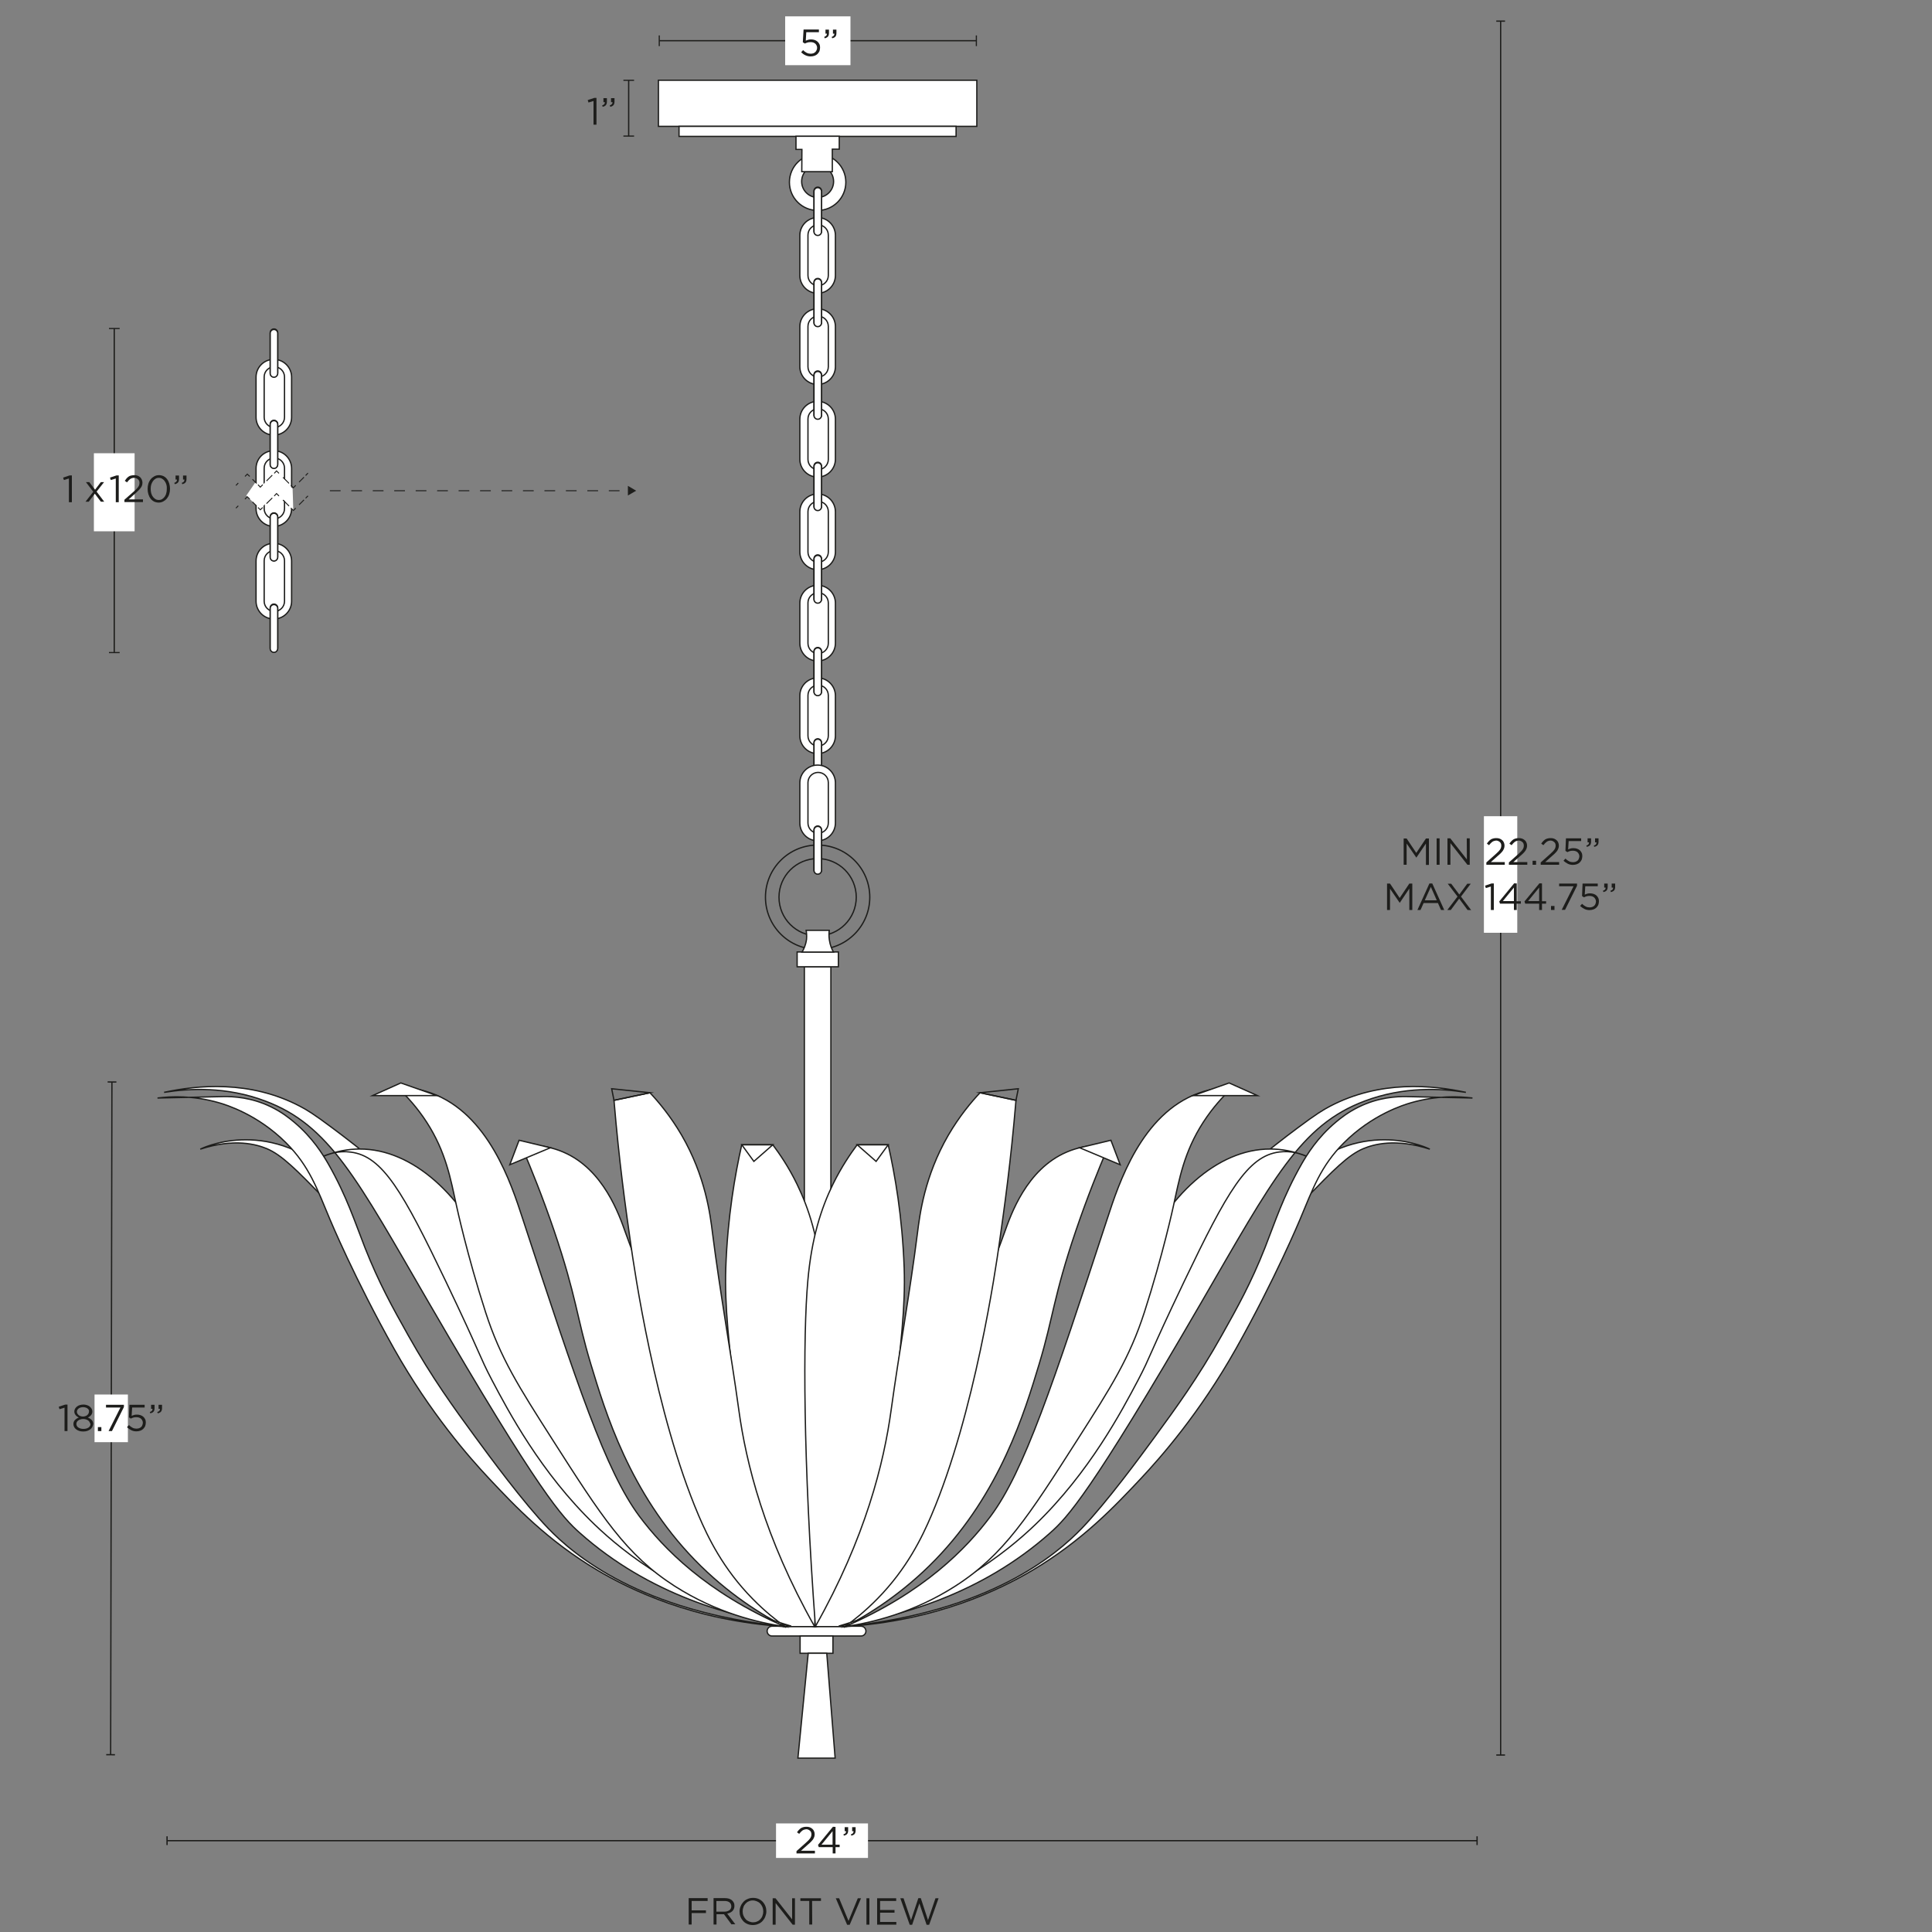 <svg xml:space="preserve" style="enable-background:new 0 0 1500 1500;" viewBox="0 0 1500 1500" height="1500px" width="1500px" y="0px" x="0px" xmlns:xlink="http://www.w3.org/1999/xlink" xmlns="http://www.w3.org/2000/svg" id="Capa_1" version="1.1">
<rect x="0" y="0" width="1500" height="1500" fill="#808080" stroke="none"/>
<style type="text/css">
	.st0{fill:#FFFFFF;stroke:#1D1D1B;stroke-miterlimit:10;}
	.st1{fill:none;stroke:#1D1D1B;stroke-miterlimit:10;}
	.st2{fill:none;stroke:#1E1E1C;stroke-miterlimit:10;}
	.st3{fill:#1E1E1C;}
	.st4{fill:#FFFFFF;}
	.st5{fill:none;stroke:#1E1E1C;stroke-width:0.75;stroke-miterlimit:10;stroke-dasharray:8.33,8.33;}
	.st6{fill:none;stroke:#1E1E1C;stroke-width:0.75;stroke-miterlimit:10;}
	.st7{fill:none;stroke:#1E1E1C;stroke-width:0.75;stroke-miterlimit:10;stroke-dasharray:7,7;}
	.st8{fill:none;stroke:#1E1E1C;stroke-width:0.75;stroke-miterlimit:10;stroke-dasharray:9.66,9.66;}
	.st9{fill:none;stroke:#1E1E1C;stroke-width:0.75;stroke-miterlimit:10;stroke-dasharray:10.19,10.19;}
	.st10{fill:#1D1D1B;}
	.st11{fill:none;}
</style>
<path d="M212.6,279L212.6,279c7.6,0,13.8,6.2,13.8,13.8V324c0,7.6-6.2,13.8-13.8,13.8h0c-7.6,0-13.8-6.2-13.8-13.8
	v-31.2C198.8,285.2,204.9,279,212.6,279z" class="st0"></path>
<path d="M213,284.8L213,284.8c4.4,0,7.9,3.5,7.9,7.9V324c0,4.3-3.5,7.9-7.9,7.9h0c-4.3,0-7.9-3.5-7.9-7.9v-31.4
	C205.1,288.3,208.6,284.8,213,284.8z" class="st0"></path>
<path d="M212.7,292.5L212.7,292.5c-1.6,0-2.9-1.3-2.9-2.9v-31.3c0-1.6,1.3-2.9,2.9-2.9l0,0c1.6,0,2.9,1.3,2.9,2.9v31.3
	C215.5,291.2,214.3,292.5,212.7,292.5z" class="st0"></path>
<path d="M212.6,349.9L212.6,349.9c7.6,0,13.8,6.2,13.8,13.8v31.2c0,7.6-6.2,13.8-13.8,13.8h0c-7.6,0-13.8-6.2-13.8-13.8
	v-31.2C198.8,356,204.9,349.9,212.6,349.9z" class="st0"></path>
<path d="M213,355.6L213,355.6c4.4,0,7.9,3.5,7.9,7.9v31.4c0,4.3-3.5,7.9-7.9,7.9h0c-4.3,0-7.9-3.5-7.9-7.9v-31.4
	C205.1,359.1,208.6,355.6,213,355.6z" class="st0"></path>
<path d="M212.7,363.4L212.7,363.4c-1.6,0-2.9-1.3-2.9-2.9v-31.3c0-1.6,1.3-2.9,2.9-2.9l0,0c1.6,0,2.9,1.3,2.9,2.9v31.3
	C215.5,362.1,214.3,363.4,212.7,363.4z" class="st0"></path>
<path d="M212.7,363.7L212.7,363.7c-1.6,0-2.9-1.3-2.9-2.9v-31.3c0-1.6,1.3-2.9,2.9-2.9l0,0c1.6,0,2.9,1.3,2.9,2.9v31.3
	C215.5,362.4,214.3,363.7,212.7,363.7L212.7,363.7z" class="st0"></path>
<path d="M212.6,421.8L212.6,421.8c7.6,0,13.8,6.2,13.8,13.8v31.2c0,7.6-6.2,13.8-13.8,13.8h0c-7.6,0-13.8-6.2-13.8-13.8
	v-31.2C198.8,427.9,204.9,421.8,212.6,421.8z" class="st0"></path>
<path d="M213,427.5L213,427.5c4.4,0,7.9,3.5,7.9,7.9v31.4c0,4.3-3.5,7.9-7.9,7.9h0c-4.3,0-7.9-3.5-7.9-7.9v-31.4
	C205.1,431,208.6,427.5,213,427.5z" class="st0"></path>
<path d="M212.7,435.3L212.7,435.3c-1.6,0-2.9-1.3-2.9-2.9v-31.3c0-1.6,1.3-2.9,2.9-2.9l0,0c1.6,0,2.9,1.3,2.9,2.9v31.3
	C215.5,434,214.3,435.3,212.7,435.3L212.7,435.3z" class="st0"></path>
<path d="M212.7,435.6L212.7,435.6c-1.6,0-2.9-1.3-2.9-2.9v-31.3c0-1.6,1.3-2.9,2.9-2.9l0,0c1.6,0,2.9,1.3,2.9,2.9v31.3
	C215.5,434.3,214.3,435.6,212.7,435.6z" class="st0"></path>
<path d="M212.7,506.1L212.7,506.1c-1.6,0-2.9-1.3-2.9-2.9v-31.3c0-1.6,1.3-2.9,2.9-2.9l0,0c1.6,0,2.9,1.3,2.9,2.9v31.3
	C215.5,504.8,214.3,506.1,212.7,506.1z" class="st0"></path>
<path d="M212.7,506.5L212.7,506.5c-1.6,0-2.9-1.3-2.9-2.9v-31.3c0-1.6,1.3-2.9,2.9-2.9l0,0c1.6,0,2.9,1.3,2.9,2.9v31.3
	C215.5,505.2,214.3,506.5,212.7,506.5L212.7,506.5z" class="st0"></path>
<path d="M212.7,292.9L212.7,292.9c-1.6,0-2.9-1.3-2.9-2.9v-31.3c0-1.6,1.3-2.9,2.9-2.9l0,0c1.6,0,2.9,1.3,2.9,2.9V290
	C215.5,291.6,214.3,292.9,212.7,292.9z" class="st0"></path>
<g>
	<g>
		<path d="M634.8,383.5L634.8,383.5c7.6,0,13.8,6.2,13.8,13.8v31.2c0,7.6-6.2,13.8-13.8,13.8h0
			c-7.6,0-13.8-6.2-13.8-13.8v-31.2C621,389.7,627.2,383.5,634.8,383.5z" class="st0"></path>
		<path d="M635.2,389.3L635.2,389.3c4.4,0,7.9,3.5,7.9,7.9v31.4c0,4.3-3.5,7.9-7.9,7.9h0c-4.3,0-7.9-3.5-7.9-7.9v-31.4
			C627.3,392.8,630.8,389.3,635.2,389.3z" class="st0"></path>
		<path d="M634.8,454.4L634.8,454.4c7.6,0,13.8,6.2,13.8,13.8v31.2c0,7.6-6.2,13.8-13.8,13.8h0
			c-7.6,0-13.8-6.2-13.8-13.8v-31.2C621,460.6,627.2,454.4,634.8,454.4z" class="st0"></path>
		<path d="M635.2,460.2L635.2,460.2c4.4,0,7.9,3.5,7.9,7.9v31.4c0,4.3-3.5,7.9-7.9,7.9h0c-4.3,0-7.9-3.5-7.9-7.9V468
			C627.3,463.7,630.8,460.2,635.2,460.2z" class="st0"></path>
		<path d="M634.9,467.9L634.9,467.9c-1.6,0-2.9-1.3-2.9-2.9v-31.3c0-1.6,1.3-2.9,2.9-2.9l0,0c1.6,0,2.9,1.3,2.9,2.9
			v31.3C637.8,466.6,636.5,467.9,634.9,467.9L634.9,467.9z" class="st0"></path>
		<path d="M634.9,468.3L634.9,468.3c-1.6,0-2.9-1.3-2.9-2.9v-31.3c0-1.6,1.3-2.9,2.9-2.9l0,0c1.6,0,2.9,1.3,2.9,2.9
			v31.3C637.8,467,636.5,468.3,634.9,468.3z" class="st0"></path>
		<path d="M634.8,526.3L634.8,526.3c7.6,0,13.8,6.2,13.8,13.8v31.2c0,7.6-6.2,13.8-13.8,13.8h0
			c-7.6,0-13.8-6.2-13.8-13.8v-31.2C621,532.5,627.2,526.3,634.8,526.3z" class="st0"></path>
		<path d="M635.2,532L635.2,532c4.4,0,7.9,3.5,7.9,7.9v31.4c0,4.3-3.5,7.9-7.9,7.9h0c-4.3,0-7.9-3.5-7.9-7.9v-31.4
			C627.3,535.5,630.8,532,635.2,532z" class="st0"></path>
		<path d="M634.9,539.8L634.9,539.8c-1.6,0-2.9-1.3-2.9-2.9v-31.3c0-1.6,1.3-2.9,2.9-2.9l0,0c1.6,0,2.9,1.3,2.9,2.9
			v31.3C637.8,538.5,636.5,539.8,634.9,539.8z" class="st0"></path>
		<path d="M634.9,540.1L634.9,540.1c-1.6,0-2.9-1.3-2.9-2.9v-31.3c0-1.6,1.3-2.9,2.9-2.9l0,0c1.6,0,2.9,1.3,2.9,2.9
			v31.3C637.8,538.8,636.5,540.1,634.9,540.1L634.9,540.1z" class="st0"></path>
		<path d="M634.9,610.7L634.9,610.7c-1.6,0-2.9-1.3-2.9-2.9v-31.3c0-1.6,1.3-2.9,2.9-2.9l0,0c1.6,0,2.9,1.3,2.9,2.9
			v31.3C637.8,609.4,636.5,610.7,634.9,610.7z" class="st0"></path>
		<path d="M634.9,611L634.9,611c-1.6,0-2.9-1.3-2.9-2.9v-31.3c0-1.6,1.3-2.9,2.9-2.9l0,0c1.6,0,2.9,1.3,2.9,2.9v31.3
			C637.8,609.7,636.5,611,634.9,611L634.9,611z" class="st0"></path>
	</g>
	<rect height="427.8" width="20.6" class="st0" y="750.6" x="624.5"></rect>
	<g>
		<circle r="30" cy="696.6" cx="634.8" class="st1"></circle>
		<circle r="40.5" cy="696.6" cx="634.8" class="st1"></circle>
		<rect height="11.5" width="32" class="st0" y="739.1" x="618.9"></rect>
		<path d="M625.9,722.3h17.9c-0.2,1.9-0.3,4.5,0.1,7.4c0.6,4.2,2,7.4,3.2,9.5h-24.4c1.2-1.9,2.9-5.4,3.5-10
			C626.4,726.4,626.2,724,625.9,722.3L625.9,722.3z" class="st0"></path>
	</g>
	<rect height="35.8" width="247.2" class="st0" y="62.3" x="511.2"></rect>
	<rect height="7.8" width="215.1" class="st0" y="98.1" x="527.2"></rect>
	<path d="M634.8,119.6c-12.1,0-21.9,9.8-21.9,21.9s9.8,21.9,21.9,21.9c12.1,0,21.9-9.8,21.9-21.9
		S646.9,119.6,634.8,119.6z M634.8,153.3c-6.8,0-12.4-5.5-12.4-12.4c0-6.8,5.5-12.4,12.4-12.4c6.8,0,12.4,5.5,12.4,12.4
		C647.2,147.7,641.7,153.3,634.8,153.3z" class="st0"></path>
	<g>
		<path d="M634.8,168.9L634.8,168.9c7.6,0,13.8,6.2,13.8,13.8v31.2c0,7.6-6.2,13.8-13.8,13.8h0
			c-7.6,0-13.8-6.2-13.8-13.8v-31.2C621,175.1,627.2,168.9,634.8,168.9z" class="st0"></path>
		<path d="M635.2,174.6L635.2,174.6c4.4,0,7.9,3.5,7.9,7.9v31.4c0,4.3-3.5,7.9-7.9,7.9h0c-4.3,0-7.9-3.5-7.9-7.9v-31.4
			C627.3,178.1,630.8,174.6,635.2,174.6z" class="st0"></path>
		<path d="M634.9,182.4L634.9,182.4c-1.6,0-2.9-1.3-2.9-2.9v-31.3c0-1.6,1.3-2.9,2.9-2.9l0,0c1.6,0,2.9,1.3,2.9,2.9
			v31.3C637.8,181.1,636.5,182.4,634.9,182.4z" class="st0"></path>
		<path d="M634.8,239.7L634.8,239.7c7.6,0,13.8,6.2,13.8,13.8v31.2c0,7.6-6.2,13.8-13.8,13.8h0
			c-7.6,0-13.8-6.2-13.8-13.8v-31.2C621,245.9,627.2,239.7,634.8,239.7z" class="st0"></path>
		<path d="M635.2,245.5L635.2,245.5c4.4,0,7.9,3.5,7.9,7.9v31.4c0,4.3-3.5,7.9-7.9,7.9h0c-4.3,0-7.9-3.5-7.9-7.9v-31.4
			C627.3,249,630.8,245.5,635.2,245.5z" class="st0"></path>
		<path d="M634.9,253.3L634.9,253.3c-1.6,0-2.9-1.3-2.9-2.9v-31.3c0-1.6,1.3-2.9,2.9-2.9l0,0c1.6,0,2.9,1.3,2.9,2.9
			v31.3C637.8,252,636.5,253.3,634.9,253.3z" class="st0"></path>
		<path d="M634.9,253.6L634.9,253.6c-1.6,0-2.9-1.3-2.9-2.9v-31.3c0-1.6,1.3-2.9,2.9-2.9l0,0c1.6,0,2.9,1.3,2.9,2.9
			v31.3C637.8,252.3,636.5,253.6,634.9,253.6z" class="st0"></path>
		<path d="M634.8,311.6L634.8,311.6c7.6,0,13.8,6.2,13.8,13.8v31.2c0,7.6-6.2,13.8-13.8,13.8h0
			c-7.6,0-13.8-6.2-13.8-13.8v-31.2C621,317.8,627.2,311.6,634.8,311.6z" class="st0"></path>
		<path d="M635.2,317.4L635.2,317.4c4.4,0,7.9,3.5,7.9,7.9v31.4c0,4.3-3.5,7.9-7.9,7.9h0c-4.3,0-7.9-3.5-7.9-7.9v-31.4
			C627.3,320.9,630.8,317.4,635.2,317.4z" class="st0"></path>
		<path d="M634.9,325.1L634.9,325.1c-1.6,0-2.9-1.3-2.9-2.9v-31.3c0-1.6,1.3-2.9,2.9-2.9l0,0c1.6,0,2.9,1.3,2.9,2.9
			v31.3C637.8,323.8,636.5,325.1,634.9,325.1z" class="st0"></path>
		<path d="M634.9,325.5L634.9,325.5c-1.6,0-2.9-1.3-2.9-2.9v-31.3c0-1.6,1.3-2.9,2.9-2.9l0,0c1.6,0,2.9,1.3,2.9,2.9
			v31.3C637.8,324.2,636.5,325.5,634.9,325.5L634.9,325.5z" class="st0"></path>
		<path d="M634.9,396L634.9,396c-1.6,0-2.9-1.3-2.9-2.9v-31.3c0-1.6,1.3-2.9,2.9-2.9l0,0c1.6,0,2.9,1.3,2.9,2.9v31.3
			C637.8,394.7,636.5,396,634.9,396L634.9,396z" class="st0"></path>
		<path d="M634.9,396.4L634.9,396.4c-1.6,0-2.9-1.3-2.9-2.9v-31.3c0-1.6,1.3-2.9,2.9-2.9l0,0c1.6,0,2.9,1.3,2.9,2.9
			v31.3C637.8,395.1,636.5,396.4,634.9,396.4L634.9,396.4z" class="st0"></path>
		<path d="M634.9,182.8L634.9,182.8c-1.6,0-2.9-1.3-2.9-2.9v-31.3c0-1.6,1.3-2.9,2.9-2.9l0,0c1.6,0,2.9,1.3,2.9,2.9
			v31.3C637.8,181.5,636.5,182.8,634.9,182.8z" class="st0"></path>
	</g>
	<polygon points="618,105.8 651.6,105.8 651.6,115.8 646.2,115.8 646.2,133.3 622.5,133.3 622.6,116 618,116" class="st0"></polygon>
	<g>
		<path d="M634.8,594L634.8,594c7.6,0,13.8,6.2,13.8,13.8V639c0,7.6-6.2,13.8-13.8,13.8h0c-7.6,0-13.8-6.2-13.8-13.8
			v-31.2C621,600.2,627.2,594,634.8,594z" class="st0"></path>
		<path d="M635.2,599.7L635.2,599.7c4.4,0,7.9,3.5,7.9,7.9V639c0,4.3-3.5,7.9-7.9,7.9h0c-4.3,0-7.9-3.5-7.9-7.9v-31.4
			C627.3,603.3,630.8,599.7,635.2,599.7z" class="st0"></path>
		<path d="M634.9,678.4L634.9,678.4c-1.6,0-2.9-1.3-2.9-2.9v-31.3c0-1.6,1.3-2.9,2.9-2.9l0,0c1.6,0,2.9,1.3,2.9,2.9
			v31.3C637.8,677.1,636.5,678.4,634.9,678.4z" class="st0"></path>
		<path d="M634.9,678.7L634.9,678.7c-1.6,0-2.9-1.3-2.9-2.9v-31.3c0-1.6,1.3-2.9,2.9-2.9l0,0c1.6,0,2.9,1.3,2.9,2.9
			v31.3C637.8,677.4,636.5,678.7,634.9,678.7z" class="st0"></path>
	</g>
</g>
<line y2="506.7" x2="88.7" y1="255" x1="88.7" class="st2"></line>
<rect height="0.9" width="8.3" class="st3" y="254.6" x="84.6"></rect>
<rect height="0.9" width="8.3" class="st3" y="506.2" x="84.6"></rect>
<rect height="60.6" width="31.6" class="st4" y="351.9" x="72.9"></rect>
<g>
	<g>
		<line y2="381" x2="488.6" y1="381" x1="256.1" class="st5"></line>
		<g>
			<polygon points="487.5,384.7 493.9,381 487.5,377.2" class="st3"></polygon>
		</g>
	</g>
</g>
<path d="M227.2,379.4l0.5,16.9l-12.7-14l-13,12.9l-10.8-10.4l7.1-10.3c0,0,4.3,3.5,4.1,3.5s12.2-11.9,12.2-11.9l5.7,5.1
	l0,0L227.2,379.4z" class="st4"></path>
<g>
	<line y2="392.7" x2="185" y1="394.5" x1="183.2" class="st6"></line>
	<polyline points="190.2,387.5 192,385.7 193.9,387.5" class="st6"></polyline>
	<line y2="392.9" x2="199.2" y1="389.7" x1="196" class="st7"></line>
	<polyline points="200.3,394 202.1,395.8 204,394" class="st6"></polyline>
	<line y2="386.6" x2="211.4" y1="391" x1="206.9" class="st8"></line>
	<polyline points="212.9,385.1 214.7,383.2 216.6,385.1" class="st6"></polyline>
	<line y2="392.9" x2="224.4" y1="388.2" x1="219.7" class="st9"></line>
	<polyline points="225.9,394.5 227.8,396.3 229.6,394.5" class="st6"></polyline>
	<line y2="388.1" x2="236" y1="391.9" x1="232.2" class="st5"></line>
	<line y2="385" x2="239.1" y1="386.8" x1="237.3" class="st6"></line>
</g>
<g>
	<line y2="375" x2="185" y1="376.9" x1="183.2" class="st6"></line>
	<polyline points="190.2,369.9 192,368.1 193.9,369.9" class="st6"></polyline>
	<line y2="375.3" x2="199.2" y1="372.1" x1="196" class="st7"></line>
	<polyline points="200.3,376.3 202.1,378.2 204,376.3" class="st6"></polyline>
	<line y2="368.9" x2="211.4" y1="373.4" x1="206.9" class="st8"></line>
	<polyline points="212.9,367.5 214.7,365.6 216.6,367.5" class="st6"></polyline>
	<line y2="375.3" x2="224.4" y1="370.6" x1="219.7" class="st9"></line>
	<polyline points="225.9,376.8 227.8,378.7 229.6,376.8" class="st6"></polyline>
	<line y2="370.5" x2="236" y1="374.3" x1="232.2" class="st5"></line>
	<line y2="367.3" x2="239.1" y1="369.2" x1="237.3" class="st6"></line>
</g>
<g>
	<path d="M54.1,369.1h1.7v20.8h-2.3v-18.4l-3.9,1.2l-0.6-1.9L54.1,369.1L54.1,369.1z" class="st10"></path>
	<path d="M80.9,389.5h-2.6l-4.7-6.2l-4.7,6.2h-2.5l6-7.7l-5.7-7.5h2.6l4.5,5.9l4.5-5.9h2.5l-5.8,7.4L80.9,389.5
		L80.9,389.5z" class="st10"></path>
	<path d="M90.5,369.1h1.7v20.8h-2.3v-18.4l-3.9,1.2l-0.6-1.9L90.5,369.1L90.5,369.1z" class="st10"></path>
	<path d="M101.1,371.9c-0.8,0.6-1.7,1.5-2.5,2.6l-1.7-1.2c0.5-0.7,1-1.3,1.4-1.9c0.5-0.5,1-1,1.6-1.4
		c0.6-0.4,1.2-0.7,1.9-0.8s1.5-0.3,2.4-0.3s1.8,0.1,2.6,0.4c0.8,0.3,1.5,0.7,2,1.2s1,1.1,1.3,1.9c0.3,0.7,0.5,1.5,0.5,2.3
		c0,0.8-0.1,1.5-0.3,2.1c-0.2,0.6-0.5,1.3-1,1.9c-0.4,0.6-1,1.3-1.6,1.9s-1.4,1.4-2.3,2.2l-5.5,4.9H111v2.1H96.6V388l7.5-6.6
		c0.8-0.7,1.5-1.3,2-1.9c0.5-0.6,1-1.1,1.3-1.6c0.3-0.5,0.6-1,0.7-1.5c0.1-0.5,0.2-1,0.2-1.5c0-0.6-0.1-1.2-0.3-1.6
		s-0.5-0.9-0.9-1.2c-0.4-0.3-0.8-0.6-1.3-0.8c-0.5-0.2-1-0.3-1.6-0.3C103,371,102,371.3,101.1,371.9L101.1,371.9z" class="st10"></path>
	<path d="M131.4,383.6c-0.4,1.3-1,2.4-1.8,3.4c-0.8,1-1.7,1.7-2.8,2.3c-1.1,0.6-2.3,0.9-3.6,0.9
		c-1.3,0-2.5-0.3-3.6-0.8c-1.1-0.6-2-1.3-2.7-2.3c-0.8-1-1.3-2.1-1.7-3.4c-0.4-1.3-0.6-2.7-0.6-4.1c0-1.5,0.2-2.8,0.6-4.1
		c0.4-1.3,1-2.4,1.8-3.4c0.8-1,1.7-1.7,2.8-2.3c1.1-0.6,2.3-0.9,3.6-0.9c1.3,0,2.5,0.3,3.6,0.8c1.1,0.6,2,1.3,2.7,2.3
		c0.8,1,1.3,2.1,1.7,3.4c0.4,1.3,0.6,2.7,0.6,4.1C132,381,131.8,382.3,131.4,383.6L131.4,383.6z M129.2,376.3
		c-0.3-1-0.7-1.9-1.3-2.7c-0.5-0.8-1.2-1.4-2-1.9c-0.8-0.5-1.6-0.7-2.6-0.7s-1.8,0.2-2.6,0.7c-0.8,0.5-1.4,1.1-2,1.9
		c-0.5,0.8-1,1.7-1.3,2.7c-0.3,1-0.4,2.1-0.4,3.3c0,1.1,0.1,2.2,0.4,3.3c0.3,1,0.7,2,1.3,2.7c0.5,0.8,1.2,1.4,2,1.9
		c0.8,0.5,1.7,0.7,2.6,0.7s1.8-0.2,2.6-0.7c0.8-0.5,1.4-1.1,2-1.9c0.5-0.8,1-1.7,1.2-2.7c0.3-1,0.4-2.1,0.4-3.3
		C129.6,378.4,129.5,377.3,129.2,376.3L129.2,376.3z" class="st10"></path>
	<path d="M137,373.8c0.3-0.4,0.4-0.9,0.4-1.5h-1.1v-3.1h2.7v2.7c0,1.2-0.3,2.1-0.8,2.7c-0.5,0.6-1.4,1.1-2.5,1.3
		l-0.4-1C136.1,374.6,136.6,374.3,137,373.8L137,373.8z M142.8,373.8c0.3-0.4,0.4-0.9,0.4-1.5h-1.1v-3.1h2.7v2.7
		c0,1.2-0.3,2.1-0.8,2.7c-0.5,0.6-1.4,1.1-2.5,1.3l-0.4-1C142,374.6,142.5,374.3,142.8,373.8L142.8,373.8z" class="st10"></path>
</g>
<line y2="105.7" x2="488.1" y1="62.4" x1="488.1" class="st2"></line>
<rect height="0.9" width="8.3" class="st3" y="61.9" x="484"></rect>
<rect height="0.9" width="8.3" class="st3" y="105.2" x="484"></rect>
<path d="M461.4,76h1.7v20.8h-2.3V78.4l-3.9,1.2l-0.6-1.9L461.4,76L461.4,76z" class="st10"></path>
<path d="M469.2,80.8c0.3-0.4,0.4-0.9,0.4-1.5h-1.1v-3.1h2.7v2.7c0,1.2-0.3,2.1-0.8,2.7c-0.5,0.6-1.4,1.1-2.5,1.3
	l-0.4-1C468.3,81.5,468.9,81.2,469.2,80.8L469.2,80.8z M475.1,80.8c0.3-0.4,0.5-0.9,0.4-1.5h-1.1v-3.1h2.7v2.7
	c0,1.2-0.3,2.1-0.8,2.7s-1.4,1.1-2.5,1.3l-0.4-1C474.2,81.5,474.7,81.2,475.1,80.8L475.1,80.8z" class="st10"></path>
<line y2="31.6" x2="511.9" y1="31.6" x1="758" class="st2"></line>
<rect height="8.3" width="0.9" class="st3" y="27.5" x="757.6"></rect>
<rect height="8.3" width="0.9" class="st3" y="27.5" x="511.4"></rect>
<rect height="37.9" width="50.7" class="st4" y="12.7" x="609.6"></rect>
<path d="M623.9,22.9h11.9v2.1H626l-0.4,6.6c0.6-0.3,1.2-0.5,1.8-0.7c0.6-0.2,1.4-0.3,2.2-0.3c1,0,1.9,0.1,2.8,0.4
	s1.6,0.7,2.3,1.3c0.6,0.5,1.1,1.2,1.5,2c0.4,0.8,0.5,1.7,0.5,2.7c0,1-0.2,1.9-0.5,2.8c-0.4,0.8-0.9,1.5-1.5,2.1s-1.4,1.1-2.3,1.4
	s-1.9,0.5-3,0.5c-1.5,0-2.8-0.3-4.1-0.9c-1.3-0.6-2.3-1.4-3.3-2.3l1.5-1.7c0.9,0.9,1.8,1.6,2.8,2.1c1,0.5,2,0.7,3.1,0.7
	c0.7,0,1.4-0.1,2-0.3c0.6-0.2,1.1-0.5,1.6-1c0.4-0.4,0.8-0.9,1-1.5c0.3-0.6,0.4-1.2,0.4-1.8s-0.1-1.2-0.4-1.8s-0.6-1-1-1.4
	c-0.5-0.4-1-0.7-1.6-0.9c-0.6-0.2-1.3-0.3-2.1-0.3c-0.9,0-1.7,0.1-2.4,0.3c-0.7,0.2-1.3,0.5-2,0.8l-1.6-1L623.9,22.9L623.9,22.9z" class="st10"></path>
<path d="M641.6,27.6c0.3-0.4,0.4-0.9,0.4-1.5h-1.1v-3.1h2.7v2.7c0,1.2-0.3,2.1-0.8,2.7c-0.5,0.6-1.4,1.1-2.5,1.3
	l-0.4-1C640.7,28.3,641.2,28,641.6,27.6L641.6,27.6z M647.4,27.6c0.3-0.4,0.4-0.9,0.4-1.5h-1.1v-3.1h2.7v2.7c0,1.2-0.3,2.1-0.8,2.7
	s-1.4,1.1-2.5,1.3l-0.4-1C646.6,28.3,647.1,28,647.4,27.6z" class="st10"></path>
<path d="M599.4,1262.6h69.1c2.1,0,3.8,1.7,3.8,3.8l0,0c0,2.1-1.7,3.8-3.8,3.8h-69.1c-2.1,0-3.8-1.7-3.8-3.8l0,0
	C595.6,1264.3,597.3,1262.6,599.4,1262.6z" class="st0"></path>
<rect height="13.4" width="25.5" class="st0" y="1270.2" x="621.2"></rect>
<polygon points="627.5,1283.6 641.9,1283.6 648.4,1365 619.5,1365" class="st0"></polygon>
<path d="M600,888.8h-24.1c-5.2,23-11,55.9-12.4,95.7c-1,29.8,2.4,58.7,9.1,116.5c9,77.4,16.3,103,30.6,128.9
	c7.6,13.8,15.4,24.4,20.8,31.3c2.8,0.6,5.6,1.2,8.4,1.8c9.6-128.9,9.7-226.3,5.9-268.7c-2.9-33-10.3-56-19.5-74.9
	C612.2,905.8,605,895.5,600,888.8L600,888.8z" class="st0"></path>
<polygon points="585.3,901.7 600,888.8 575.9,888.8" class="st1"></polygon>
<path d="M406.3,893.1c6,14.2,14.8,35.7,23.9,62.4c17.4,51.2,17.5,67.1,28.4,103.2c11.4,37.7,30.2,100.2,80.7,152.3
	c25.8,26.6,52.4,42.8,70.1,52c-61.4-150.1-107.4-260.1-123.8-306.1c-4.8-13.4-16.9-49-48.2-62.4c-8.5-3.7-16.3-4.7-21.1-5.1
	C413.1,890.6,409.7,891.8,406.3,893.1L406.3,893.1z" class="st0"></path>
<polygon points="395.8,904.3 403,885.3 427.3,891.1" class="st0"></polygon>
<path d="M476.7,854.3l27.9-5.9c6.8,7.2,16,18.2,24.6,32.9c18.6,32.1,22.2,61.8,24,76.1c5.8,45.9,14.1,91.4,20.4,137.2
	c5.6,41,19.8,99,58.9,168.3c-7.7,0-15.3,0-23,0c-6.3-4.5-15.4-11.6-25.2-21.6c-22.9-23.3-34.6-47.6-41.9-64.7
	c-33.8-79.4-50.1-192.4-52.7-210.8C485.6,936.9,480.8,903,476.7,854.3L476.7,854.3z" class="st0"></path>
<path d="M127.4,848.1c25.9-5.6,66.7-9.6,105.5,10.8c5,2.6,10.7,6,25.1,16.8c21.4,15.9,50.9,39.5,84.7,72.3
	c9.5,44.8,45.9,187.3,175.4,270.8c33.5,21.6,66.8,35.1,96.2,43.7c-46.1-7-110.1-24.2-164.3-72.5c-13.2-11.8-30.7-29.7-116.9-178.3
	c-56-96.5-77.2-138.2-127.3-156.9C175.8,843.5,147,845,127.4,848.1L127.4,848.1z" class="st0"></path>
<polygon points="474.9,845.3 504.6,848.4 476.7,854.3" class="st1"></polygon>
<path d="M249.5,898.4c11.5-4.9,21.6-6.3,29.7-6.3c41.1-0.1,80.7,36.1,103.5,89.7c6.8,21.5,13.7,43,20.5,64.5l65.4,116.6
	l52.7,63.9l88.2,36.3c-78.8-19.8-125.7-58.2-147.8-79.4c-41.9-40.3-67.3-88.6-79.6-111.9c-10.4-19.8-7.7-17.8-36-77
	c-33.1-69.1-49-97.3-73.8-100.3C263,893.2,254.9,895.9,249.5,898.4L249.5,898.4z" class="st0"></path>
<path d="M310,845.7c5.8,5.5,13.8,14,21.3,25.6c15,23.2,18.6,44.2,23.2,65.2c0,0,8.2,38.1,22.5,82.3
	c11.5,35.6,25.9,58.1,51.8,98.7c38.2,59.8,57.3,89.8,95.1,114c32.7,20.9,64.9,28.4,85.5,31.4c-61.4-26.7-94.4-60.8-113-85.7
	c-26.1-35.1-48-101.1-90.8-231.6c-8.6-26.3-26.3-80.9-70.7-96.9c-6.1-2.2-11.3-3.2-14.6-3.7C316.9,845.3,313.5,845.5,310,845.7
	L310,845.7z" class="st0"></path>
<polygon points="289.3,850.6 311.2,840.8 339.1,850.6" class="st0"></polygon>
<path d="M155.5,892.2c0,0,50.7-25.8,102.2,19.8c15.5,28.3,12.9,38.6,12.9,38.6c-4.2-4.7-10.6-11.7-18.6-19.9
	c-22-22.6-33.2-34-44.9-38.9C199.3,888.6,182.2,883.5,155.5,892.2L155.5,892.2z" class="st0"></path>
<path d="M122.3,852.5c10.3-1.3,27.4-2.1,47.4,3.6c6,1.7,30.4,9.2,52.4,31.2c18.1,18.1,24.1,35.7,34.1,59.5
	c0,0,19.2,46.1,49.8,100.5c28.1,49.9,58.5,84.4,73.6,100.5c20.3,21.6,45.3,48.2,84.2,71.3c25.3,15,74.4,39.2,145.7,43.8
	c-112.8-11.6-164.3-56-183.8-76.2c-19.2-19.9-45.7-56-56.7-71c-16.4-22.4-33.5-45.8-52.1-79c-12.3-21.9-22.7-40.6-33.5-67.9
	c-7.8-19.8-14.1-39.9-28.6-65.3c-4-6.9-12-20.2-26.6-32.4c-3.6-3-9.3-7.6-17.7-11.7c-15.1-7.4-29.3-8.2-37.5-8
	C156,851.8,139.2,852.1,122.3,852.5L122.3,852.5z" class="st0"></path>
<g>
	<path d="M665.5,888.8h24.1c5.2,23,11,55.9,12.4,95.7c1,29.8-2.4,58.7-9.1,116.5c-9,77.4-16.3,103-30.6,128.9
		c-7.6,13.8-15.4,24.4-20.8,31.3c-2.8,0.6-5.6,1.2-8.4,1.8c-9.6-128.9-9.7-226.3-5.9-268.7c2.9-33,10.3-56,19.5-74.9
		C653.4,905.8,660.5,895.5,665.5,888.8L665.5,888.8z" class="st0"></path>
	<polygon points="680.2,901.7 665.5,888.8 689.6,888.8" class="st1"></polygon>
	<path d="M859.2,893.1c-6,14.2-14.8,35.7-23.9,62.4c-17.4,51.2-17.5,67.1-28.4,103.2c-11.4,37.7-30.2,100.2-80.7,152.3
		c-25.8,26.6-52.4,42.8-70.1,52c61.4-150.1,107.4-260.1,123.8-306.1c4.8-13.4,16.9-49,48.2-62.4c8.5-3.7,16.3-4.7,21.1-5.1
		C852.4,890.6,855.8,891.8,859.2,893.1L859.2,893.1z" class="st0"></path>
	<polygon points="869.7,904.3 862.5,885.3 838.2,891.1" class="st0"></polygon>
	<path d="M788.8,854.3l-27.9-5.9c-6.8,7.2-16,18.2-24.6,32.9c-18.6,32.1-22.2,61.8-24,76.1
		c-5.8,45.9-14.1,91.4-20.4,137.2c-5.6,41-19.8,99-58.9,168.3c7.7,0,15.3,0,23,0c6.3-4.5,15.4-11.6,25.2-21.6
		c22.9-23.3,34.6-47.6,41.9-64.7c33.8-79.4,50.1-192.4,52.7-210.8C779.9,936.9,784.7,903,788.8,854.3L788.8,854.3z" class="st0"></path>
	<path d="M1138.1,848.1c-25.9-5.6-66.7-9.6-105.5,10.8c-5,2.6-10.7,6-25.1,16.8c-21.4,15.9-50.9,39.5-84.7,72.3
		c-9.5,44.8-45.9,187.3-175.4,270.8c-33.5,21.6-66.8,35.1-96.2,43.7c46.1-7,110.1-24.2,164.3-72.5c13.2-11.8,30.7-29.7,116.9-178.3
		c56-96.5,77.2-138.2,127.3-156.9C1089.8,843.5,1118.5,845,1138.1,848.1L1138.1,848.1z" class="st0"></path>
	<polygon points="790.6,845.3 760.9,848.4 788.8,854.3" class="st1"></polygon>
	<path d="M1016,898.4c-11.5-4.9-21.6-6.3-29.7-6.3c-41.1-0.1-80.7,36.1-103.5,89.7c-6.8,21.5-13.7,43-20.5,64.5
		L797,1162.8l-52.7,63.9l-88.2,36.3c78.8-19.8,125.7-58.2,147.8-79.4c41.9-40.3,67.3-88.6,79.6-111.9c10.4-19.8,7.7-17.8,36-77
		c33.1-69.1,49-97.3,73.8-100.3C1002.5,893.2,1010.6,895.9,1016,898.4L1016,898.4z" class="st0"></path>
	<path d="M955.5,845.7c-5.8,5.5-13.8,14-21.3,25.6c-15,23.2-18.6,44.2-23.2,65.2c0,0-8.2,38.1-22.5,82.3
		c-11.5,35.6-25.9,58.1-51.8,98.7c-38.2,59.8-57.3,89.8-95.1,114c-32.7,20.9-64.9,28.4-85.5,31.4c61.4-26.7,94.4-60.8,113-85.7
		c26.1-35.1,48-101.1,90.8-231.6c8.6-26.3,26.3-80.9,70.7-96.9c6.1-2.2,11.3-3.2,14.6-3.7C948.6,845.3,952.1,845.5,955.5,845.7
		L955.5,845.7z" class="st0"></path>
	<polygon points="976.2,850.6 954.3,840.8 926.4,850.6" class="st0"></polygon>
	<path d="M1110.1,892.2c0,0-50.7-25.8-102.2,19.8c-15.5,28.3-12.9,38.6-12.9,38.6c4.2-4.7,10.6-11.7,18.6-19.9
		c22-22.6,33.2-34,44.9-38.9C1066.2,888.6,1083.3,883.5,1110.1,892.2L1110.1,892.2z" class="st0"></path>
	<path d="M1143.2,852.5c-10.3-1.3-27.4-2.1-47.4,3.6c-6,1.7-30.4,9.2-52.4,31.2c-18.1,18.1-24.1,35.7-34.1,59.5
		c0,0-19.2,46.1-49.8,100.5c-28.1,49.9-58.5,84.4-73.6,100.5c-20.3,21.6-45.3,48.2-84.2,71.3c-25.3,15-74.4,39.2-145.7,43.8
		c112.8-11.6,164.3-56,183.8-76.2c19.2-19.9,45.7-56,56.7-71c16.4-22.4,33.5-45.8,52.1-79c12.3-21.9,22.7-40.6,33.5-67.9
		c7.8-19.8,14.1-39.9,28.6-65.3c4-6.9,12-20.2,26.6-32.4c3.6-3,9.3-7.6,17.7-11.7c15.1-7.4,29.3-8.2,37.5-8
		C1109.5,851.8,1126.3,852.1,1143.2,852.5L1143.2,852.5z" class="st0"></path>
</g>
<g>
	<g>
		<line y2="1429.1" x2="1146.8" y1="1429.1" x1="129.7" class="st1"></line>
		<rect height="6.8" width="1" class="st10" y="1425.7" x="129.2"></rect>
		<rect height="6.8" width="1" class="st10" y="1425.7" x="1146.3"></rect>
	</g>
</g>
<rect height="26.8" width="71.4" class="st4" y="1415.7" x="602.5"></rect>
<g>
	<path d="M623,1421.2c-0.8,0.6-1.7,1.5-2.5,2.6l-1.7-1.2c0.5-0.7,0.9-1.3,1.4-1.8c0.5-0.5,1-1,1.6-1.4
		c0.6-0.4,1.2-0.6,1.9-0.8s1.5-0.3,2.4-0.3c0.9,0,1.8,0.1,2.6,0.4c0.8,0.3,1.4,0.7,2,1.2c0.6,0.5,1,1.1,1.3,1.8
		c0.3,0.7,0.5,1.5,0.5,2.3c0,0.8-0.1,1.5-0.3,2.1c-0.2,0.6-0.5,1.2-0.9,1.9c-0.4,0.6-1,1.2-1.6,1.9c-0.6,0.6-1.4,1.4-2.3,2.1
		l-5.5,4.9h10.8v2.1h-14.3v-1.8l7.4-6.6c0.8-0.7,1.4-1.3,2-1.9c0.5-0.6,1-1.1,1.3-1.6c0.3-0.5,0.6-1,0.7-1.5c0.1-0.5,0.2-1,0.2-1.5
		c0-0.6-0.1-1.1-0.3-1.6c-0.2-0.5-0.5-0.9-0.9-1.2c-0.4-0.3-0.8-0.6-1.3-0.8c-0.5-0.2-1-0.3-1.6-0.3
		C624.9,1420.3,623.9,1420.6,623,1421.2L623,1421.2z" class="st10"></path>
	<path d="M648.7,1418.4v13.8h3.2v1.9h-3.2v4.9h-2.2v-4.9h-10.8l-0.6-1.7l11.6-14.1L648.7,1418.4L648.7,1418.4z
		 M646.4,1421.7l-8.6,10.5h8.6V1421.7z" class="st10"></path>
	<path d="M656.5,1423.2c0.3-0.4,0.4-0.9,0.4-1.5h-1.1v-3.1h2.7v2.6c0,1.2-0.3,2.1-0.8,2.7s-1.3,1-2.5,1.3l-0.4-1
		C655.6,1423.9,656.2,1423.6,656.5,1423.2L656.5,1423.2z M662.3,1423.2c0.3-0.4,0.4-0.9,0.4-1.5h-1.1v-3.1h2.7v2.6
		c0,1.2-0.3,2.1-0.8,2.7c-0.5,0.6-1.3,1-2.5,1.3l-0.4-1C661.5,1423.9,662,1423.6,662.3,1423.2L662.3,1423.2z" class="st10"></path>
</g>
<g>
	<path d="M549.4,1475.9H537v7.3h11.1v2.1H537v8.9h-2.3v-20.5h14.7V1475.9L549.4,1475.9z" class="st10"></path>
	<path d="M568,1494.2l-5.9-8h-5.8v8h-2.3v-20.5h8.8c1.1,0,2.1,0.1,3.1,0.4c0.9,0.3,1.7,0.7,2.3,1.2
		c0.6,0.5,1.1,1.2,1.5,1.9c0.4,0.8,0.5,1.6,0.5,2.5c0,0.9-0.1,1.6-0.4,2.3c-0.3,0.7-0.7,1.3-1.2,1.8c-0.5,0.5-1.1,0.9-1.8,1.2
		c-0.7,0.3-1.4,0.6-2.2,0.7l6.3,8.3H568z M566.4,1477c-0.9-0.7-2.2-1.1-3.9-1.1h-6.3v8.3h6.3c0.8,0,1.5-0.1,2.1-0.3s1.2-0.5,1.7-0.8
		s0.8-0.8,1.1-1.3c0.3-0.5,0.4-1.1,0.4-1.8C567.7,1478.7,567.3,1477.7,566.4,1477L566.4,1477z" class="st10"></path>
	<path d="M594.2,1488c-0.5,1.3-1.2,2.4-2.1,3.4c-0.9,1-2,1.8-3.3,2.3c-1.3,0.6-2.7,0.9-4.3,0.9s-3-0.3-4.2-0.8
		c-1.3-0.6-2.4-1.3-3.3-2.3c-0.9-1-1.6-2.1-2.1-3.4c-0.5-1.3-0.7-2.6-0.7-4s0.3-2.8,0.8-4c0.5-1.3,1.2-2.4,2.1-3.4s2-1.8,3.3-2.3
		c1.3-0.6,2.7-0.9,4.3-0.9s3,0.3,4.2,0.8s2.4,1.3,3.3,2.3c0.9,1,1.6,2.1,2.1,3.4c0.5,1.3,0.7,2.6,0.7,4S594.7,1486.7,594.2,1488z
		 M592,1480.7c-0.4-1-1-1.9-1.7-2.7s-1.6-1.4-2.6-1.8c-1-0.4-2.1-0.7-3.2-0.7c-1.2,0-2.2,0.2-3.2,0.7c-1,0.4-1.8,1-2.5,1.8
		c-0.7,0.8-1.3,1.6-1.6,2.7c-0.4,1-0.6,2.1-0.6,3.3c0,1.2,0.2,2.3,0.6,3.3c0.4,1,1,1.9,1.7,2.7s1.6,1.4,2.6,1.8
		c1,0.4,2.1,0.7,3.2,0.7s2.2-0.2,3.2-0.7c1-0.4,1.8-1,2.5-1.8c0.7-0.8,1.3-1.6,1.6-2.7c0.4-1,0.6-2.1,0.6-3.3
		S592.4,1481.8,592,1480.7z" class="st10"></path>
	<path d="M614.9,1473.8h2.3v20.5h-1.8l-13.2-16.8v16.8h-2.3v-20.5h2.2l12.9,16.4V1473.8z" class="st10"></path>
	<path d="M630.6,1494.2h-2.3v-18.3h-6.9v-2.1h16v2.1h-6.9L630.6,1494.2L630.6,1494.2z" class="st10"></path>
	<path d="M666,1473.8h2.5l-8.8,20.6h-2l-8.8-20.6h2.6l7.3,17.6L666,1473.8L666,1473.8z" class="st10"></path>
	<path d="M675,1473.8v20.5h-2.3v-20.5H675z" class="st10"></path>
	<path d="M695.8,1475.9h-12.5v7h11.2v2.1h-11.2v7.2h12.6v2.1H681v-20.5h14.8L695.8,1475.9L695.8,1475.9z" class="st10"></path>
	<path d="M713,1473.7h1.9l5.6,17.1l5.8-17h2.4l-7.3,20.6h-2l-5.6-16.6l-5.6,16.6h-1.9l-7.3-20.6h2.5l5.8,17L713,1473.7
		L713,1473.7z" class="st10"></path>
</g>
<g>
	<line y2="1362.7" x2="1165.1" y1="16.4" x1="1165.1" class="st2"></line>
	<rect height="1" width="6.8" class="st3" y="15.9" x="1161.7"></rect>
	<rect height="1" width="6.8" class="st3" y="1362.1" x="1161.7"></rect>
</g>
<rect height="90.5" width="25.9" class="st4" y="633.7" x="1152.1"></rect>
<g>
	<path d="M1099.7,665.8h-0.1l-7.5-10.9v16.5h-2.3V651h2.3l7.5,11.2l7.5-11.2h2.3v20.5h-2.3v-16.6L1099.7,665.8z" class="st10"></path>
	<path d="M1117.7,650.9v20.5h-2.3v-20.5H1117.7z" class="st10"></path>
	<path d="M1138.8,650.9h2.3v20.5h-1.8l-13.2-16.8v16.8h-2.3v-20.5h2.2l12.9,16.4L1138.8,650.9L1138.8,650.9z" class="st10"></path>
	<path d="M1158.6,653.6c-0.8,0.6-1.7,1.5-2.5,2.6l-1.7-1.2c0.5-0.7,0.9-1.3,1.4-1.8c0.5-0.5,1-1,1.6-1.4
		c0.6-0.4,1.2-0.6,1.9-0.8c0.7-0.2,1.5-0.3,2.4-0.3s1.8,0.1,2.6,0.4c0.8,0.3,1.4,0.7,2,1.2c0.6,0.5,1,1.1,1.3,1.8s0.5,1.5,0.5,2.3
		c0,0.8-0.1,1.5-0.3,2.1c-0.2,0.6-0.5,1.2-0.9,1.9s-1,1.2-1.6,1.9c-0.6,0.6-1.4,1.4-2.3,2.1l-5.5,4.9h10.8v2.1h-14.3v-1.8l7.4-6.6
		c0.8-0.7,1.4-1.3,2-1.9c0.5-0.6,1-1.1,1.3-1.6c0.3-0.5,0.6-1,0.7-1.5c0.1-0.5,0.2-1,0.2-1.5c0-0.6-0.1-1.1-0.3-1.6
		c-0.2-0.5-0.5-0.9-0.9-1.2c-0.4-0.3-0.8-0.6-1.3-0.8s-1-0.3-1.6-0.3C1160.5,652.7,1159.5,653,1158.6,653.6L1158.6,653.6z" class="st10"></path>
	<path d="M1176.1,653.6c-0.8,0.6-1.7,1.5-2.5,2.6l-1.7-1.2c0.5-0.7,0.9-1.3,1.4-1.8c0.5-0.5,1-1,1.6-1.4
		c0.6-0.4,1.2-0.6,1.9-0.8c0.7-0.2,1.5-0.3,2.4-0.3s1.8,0.1,2.6,0.4c0.8,0.3,1.4,0.7,2,1.2c0.6,0.5,1,1.1,1.3,1.8
		c0.3,0.7,0.5,1.5,0.5,2.3c0,0.8-0.1,1.5-0.3,2.1c-0.2,0.6-0.5,1.2-0.9,1.9s-1,1.2-1.6,1.9c-0.6,0.6-1.4,1.4-2.3,2.1l-5.5,4.9h10.8
		v2.1h-14.3v-1.8l7.4-6.6c0.8-0.7,1.4-1.3,2-1.9c0.5-0.6,1-1.1,1.3-1.6c0.3-0.5,0.6-1,0.7-1.5c0.1-0.5,0.2-1,0.2-1.5
		c0-0.6-0.1-1.1-0.3-1.6c-0.2-0.5-0.5-0.9-0.9-1.2c-0.4-0.3-0.8-0.6-1.3-0.8c-0.5-0.2-1-0.3-1.6-0.3
		C1178,652.7,1177,653,1176.1,653.6L1176.1,653.6z" class="st10"></path>
	<path d="M1189.9,671.4v-3.1h2.7v3.1H1189.9z" class="st10"></path>
	<path d="M1200.8,653.6c-0.8,0.6-1.7,1.5-2.5,2.6l-1.7-1.2c0.5-0.7,0.9-1.3,1.4-1.8c0.5-0.5,1-1,1.6-1.4
		c0.6-0.4,1.2-0.6,1.9-0.8c0.7-0.2,1.5-0.3,2.4-0.3s1.8,0.1,2.6,0.4c0.8,0.3,1.4,0.7,2,1.2c0.6,0.5,1,1.1,1.3,1.8s0.5,1.5,0.5,2.3
		c0,0.8-0.1,1.5-0.3,2.1c-0.2,0.6-0.5,1.2-0.9,1.9s-1,1.2-1.6,1.9c-0.6,0.6-1.4,1.4-2.3,2.1l-5.5,4.9h10.8v2.1h-14.3v-1.8l7.4-6.6
		c0.8-0.7,1.4-1.3,2-1.9c0.5-0.6,1-1.1,1.3-1.6c0.3-0.5,0.6-1,0.7-1.5c0.1-0.5,0.2-1,0.2-1.5c0-0.6-0.1-1.1-0.3-1.6
		c-0.2-0.5-0.5-0.9-0.9-1.2c-0.4-0.3-0.8-0.6-1.3-0.8c-0.5-0.2-1-0.3-1.6-0.3C1202.6,652.7,1201.6,653,1200.8,653.6L1200.8,653.6z" class="st10"></path>
	<path d="M1215.8,650.9h11.8v2.1h-9.7l-0.4,6.5c0.6-0.3,1.2-0.5,1.8-0.7c0.6-0.2,1.3-0.3,2.2-0.3c1,0,1.9,0.1,2.8,0.4
		c0.9,0.3,1.6,0.7,2.2,1.2s1.1,1.2,1.5,2c0.4,0.8,0.5,1.7,0.5,2.6s-0.2,1.9-0.5,2.8c-0.4,0.8-0.9,1.5-1.5,2.1
		c-0.6,0.6-1.4,1.1-2.3,1.4c-0.9,0.3-1.9,0.5-3,0.5c-1.5,0-2.8-0.3-4-0.9c-1.2-0.6-2.3-1.4-3.3-2.3l1.5-1.7c0.9,0.9,1.8,1.6,2.8,2.1
		c1,0.5,2,0.7,3,0.7c0.7,0,1.4-0.1,2-0.3c0.6-0.2,1.1-0.5,1.6-0.9s0.8-0.9,1-1.5c0.2-0.6,0.4-1.2,0.4-1.8c0-0.7-0.1-1.2-0.4-1.8
		c-0.2-0.5-0.6-1-1-1.4c-0.4-0.4-1-0.7-1.6-0.9c-0.6-0.2-1.3-0.3-2.1-0.3c-0.9,0-1.7,0.1-2.3,0.3c-0.7,0.2-1.3,0.5-1.9,0.8l-1.5-1
		L1215.8,650.9L1215.8,650.9z" class="st10"></path>
	<path d="M1233.3,655.5c0.3-0.4,0.4-0.9,0.4-1.5h-1.1v-3.1h2.7v2.6c0,1.2-0.3,2.1-0.8,2.7c-0.5,0.6-1.3,1-2.5,1.3
		l-0.4-1C1232.4,656.3,1232.9,656,1233.3,655.5L1233.3,655.5z M1239.1,655.5c0.3-0.4,0.4-0.9,0.4-1.5h-1.1v-3.1h2.7v2.6
		c0,1.2-0.3,2.1-0.8,2.7s-1.3,1-2.5,1.3l-0.4-1C1238.2,656.3,1238.8,656,1239.1,655.5L1239.1,655.5z" class="st10"></path>
	<path d="M1086.8,700.9h-0.1l-7.5-10.9v16.5h-2.3V686h2.3l7.5,11.2l7.5-11.2h2.3v20.5h-2.3v-16.6L1086.8,700.9z" class="st10"></path>
	<path d="M1121.3,706.5h-2.5l-2.4-5.4h-11.1l-2.4,5.4h-2.4l9.3-20.6h2.2L1121.3,706.5L1121.3,706.5z M1110.9,688.6
		l-4.7,10.4h9.3L1110.9,688.6L1110.9,688.6z" class="st10"></path>
	<path d="M1139.4,706.5l-6.5-8.8l-6.5,8.8h-2.7l7.9-10.4l-7.6-10h2.7l6.3,8.4l6.2-8.4h2.7l-7.6,10l7.9,10.5
		L1139.4,706.5L1139.4,706.5z" class="st10"></path>
	<path d="M1158.1,685.9h1.7v20.6h-2.3v-18.2l-3.9,1.2l-0.6-1.9L1158.1,685.9L1158.1,685.9z" class="st10"></path>
	<path d="M1177.6,685.9v13.8h3.2v1.9h-3.2v4.9h-2.2v-4.9h-10.8l-0.6-1.7l11.6-14.1L1177.6,685.9L1177.6,685.9z
		 M1175.4,689.1l-8.6,10.5h8.6V689.1z" class="st10"></path>
	<path d="M1197.2,685.9v13.8h3.2v1.9h-3.2v4.9h-2.2v-4.9h-10.8l-0.6-1.7l11.6-14.1L1197.2,685.9L1197.2,685.9z
		 M1195,689.1l-8.6,10.5h8.6V689.1z" class="st10"></path>
	<path d="M1204.2,706.5v-3.1h2.7v3.1H1204.2z" class="st10"></path>
	<path d="M1210.5,686h13.9v1.7l-9.3,18.7h-2.6l9.2-18.3h-11.2L1210.5,686L1210.5,686z" class="st10"></path>
	<path d="M1228.7,686h11.8v2.1h-9.7l-0.4,6.5c0.6-0.3,1.2-0.5,1.8-0.7c0.6-0.2,1.3-0.3,2.2-0.3c1,0,1.9,0.1,2.8,0.4
		c0.9,0.3,1.6,0.7,2.2,1.2c0.6,0.5,1.1,1.2,1.5,2c0.4,0.8,0.5,1.7,0.5,2.6s-0.2,1.9-0.5,2.8c-0.4,0.8-0.9,1.5-1.5,2.1
		c-0.6,0.6-1.4,1.1-2.3,1.4s-1.9,0.5-3,0.5c-1.5,0-2.8-0.3-4-0.9c-1.2-0.6-2.3-1.4-3.3-2.3l1.5-1.7c0.9,0.9,1.8,1.6,2.8,2.1
		c1,0.5,2,0.7,3,0.7c0.7,0,1.4-0.1,2-0.3c0.6-0.2,1.1-0.5,1.6-0.9c0.4-0.4,0.8-0.9,1-1.5c0.2-0.6,0.4-1.2,0.4-1.8
		c0-0.7-0.1-1.2-0.4-1.8s-0.6-1-1-1.4c-0.4-0.4-1-0.7-1.6-0.9c-0.6-0.2-1.3-0.3-2.1-0.3c-0.9,0-1.7,0.1-2.3,0.3
		c-0.7,0.2-1.3,0.5-1.9,0.8l-1.5-1L1228.7,686L1228.7,686z" class="st10"></path>
	<path d="M1246.2,690.6c0.3-0.4,0.4-0.9,0.4-1.5h-1.1V686h2.7v2.6c0,1.2-0.3,2.1-0.8,2.7c-0.5,0.6-1.3,1-2.5,1.3
		l-0.4-1C1245.3,691.3,1245.8,691,1246.2,690.6L1246.2,690.6z M1252,690.6c0.3-0.4,0.4-0.9,0.4-1.5h-1.1V686h2.7v2.6
		c0,1.2-0.3,2.1-0.8,2.7s-1.3,1-2.5,1.3l-0.4-1C1251.1,691.3,1251.7,691,1252,690.6L1252,690.6z" class="st10"></path>
</g>
<g>
	<line y2="1362.3" x2="85.9" y1="840" x1="86.9" class="st2"></line>
	
		<rect height="6.8" width="1" class="st3" transform="matrix(2.443448e-03 -1 1 2.443448e-03 -753.348 924.893)" y="836.7" x="86.4"></rect>
	
		<rect height="6.8" width="1" class="st3" transform="matrix(1.919872e-03 -1 1 1.919872e-03 -1276.599 1445.541)" y="1358.9" x="85.3"></rect>
</g>
<rect height="37" width="25.9" class="st4" y="1082.7" x="73.4"></rect>
<g>
	<path d="M50.7,1090.5h1.7v20.6h-2.3v-18.2l-3.9,1.2l-0.6-1.9L50.7,1090.5L50.7,1090.5z" class="st10"></path>
	<path d="M71.6,1108c-0.4,0.7-0.9,1.3-1.6,1.8c-0.7,0.5-1.5,0.9-2.4,1.2c-0.9,0.3-1.9,0.4-3,0.4c-1.1,0-2.1-0.1-3-0.4
		s-1.7-0.7-2.4-1.2c-0.7-0.5-1.2-1.1-1.6-1.8c-0.4-0.7-0.6-1.5-0.6-2.4c0-1.2,0.4-2.3,1.2-3.1c0.8-0.8,1.8-1.5,3-1.9
		c-0.5-0.2-0.9-0.5-1.3-0.8c-0.4-0.3-0.8-0.6-1.1-1s-0.6-0.8-0.8-1.3c-0.2-0.5-0.3-1-0.3-1.6c0-0.8,0.2-1.5,0.6-2.2
		c0.4-0.7,0.9-1.2,1.5-1.7c0.6-0.5,1.4-0.9,2.2-1.1s1.7-0.4,2.7-0.4c0.9,0,1.8,0.1,2.7,0.4s1.6,0.6,2.2,1.1c0.6,0.5,1.1,1.1,1.5,1.7
		c0.4,0.7,0.6,1.4,0.6,2.2c0,0.6-0.1,1.1-0.3,1.6c-0.2,0.5-0.4,0.9-0.8,1.3c-0.3,0.4-0.7,0.7-1.1,1s-0.9,0.6-1.3,0.8
		c1.2,0.4,2.2,1.1,3,1.9c0.8,0.8,1.2,1.9,1.2,3.1C72.2,1106.5,72,1107.3,71.6,1108L71.6,1108z M69.5,1104c-0.3-0.5-0.7-0.9-1.1-1.2
		c-0.5-0.3-1-0.6-1.7-0.8c-0.7-0.2-1.4-0.3-2.1-0.3c-0.7,0-1.4,0.1-2.1,0.3c-0.7,0.2-1.2,0.5-1.7,0.8s-0.9,0.8-1.1,1.2
		c-0.3,0.5-0.4,1-0.4,1.6c0,0.5,0.1,1,0.4,1.5c0.2,0.5,0.6,0.9,1.1,1.2c0.5,0.3,1,0.6,1.7,0.8c0.7,0.2,1.4,0.3,2.3,0.3
		c0.8,0,1.6-0.1,2.3-0.3c0.7-0.2,1.2-0.5,1.7-0.8c0.5-0.3,0.8-0.8,1.1-1.2c0.2-0.5,0.4-1,0.4-1.5C69.9,1105,69.7,1104.4,69.5,1104
		L69.5,1104z M68.9,1094.6c-0.2-0.4-0.6-0.8-1-1.1c-0.4-0.3-0.9-0.6-1.5-0.7c-0.6-0.2-1.2-0.3-1.9-0.3c-0.7,0-1.3,0.1-1.9,0.3
		c-0.6,0.2-1.1,0.4-1.5,0.7c-0.4,0.3-0.7,0.7-1,1.1c-0.2,0.4-0.4,0.9-0.4,1.4c0,0.6,0.1,1.1,0.4,1.5c0.2,0.5,0.6,0.8,1,1.2
		c0.4,0.3,0.9,0.6,1.5,0.8s1.2,0.3,1.8,0.3c0.6,0,1.3-0.1,1.8-0.3c0.6-0.2,1.1-0.4,1.5-0.8s0.8-0.7,1-1.2c0.2-0.5,0.4-1,0.4-1.5
		C69.2,1095.5,69.1,1095,68.9,1094.6L68.9,1094.6z" class="st10"></path>
	<path d="M76,1111.1v-3.1h2.7v3.1H76z" class="st10"></path>
	<path d="M82.3,1090.7h13.9v1.7l-9.3,18.7h-2.6l9.2-18.3H82.3L82.3,1090.7L82.3,1090.7z" class="st10"></path>
	<path d="M100.5,1090.7h11.8v2.1h-9.7l-0.4,6.5c0.6-0.3,1.2-0.5,1.8-0.7s1.3-0.3,2.2-0.3c1,0,1.9,0.1,2.8,0.4
		s1.6,0.7,2.2,1.2s1.1,1.2,1.5,2c0.4,0.8,0.5,1.7,0.5,2.6s-0.2,1.9-0.5,2.8c-0.4,0.8-0.9,1.5-1.5,2.1c-0.6,0.6-1.4,1.1-2.3,1.4
		c-0.9,0.3-1.9,0.5-3,0.5c-1.5,0-2.8-0.3-4-0.9s-2.3-1.4-3.3-2.3l1.5-1.7c0.9,0.9,1.8,1.6,2.8,2.1c1,0.5,2,0.7,3,0.7
		c0.7,0,1.4-0.1,2-0.3c0.6-0.2,1.1-0.5,1.6-0.9s0.8-0.9,1-1.5s0.4-1.2,0.4-1.8s-0.1-1.2-0.4-1.8c-0.2-0.5-0.6-1-1-1.4
		c-0.4-0.4-1-0.7-1.6-0.9s-1.3-0.3-2.1-0.3c-0.9,0-1.7,0.1-2.3,0.3c-0.7,0.2-1.3,0.5-1.9,0.8l-1.5-1L100.5,1090.7L100.5,1090.7z" class="st10"></path>
	<path d="M118,1095.3c0.3-0.4,0.4-0.9,0.4-1.5h-1.1v-3.1h2.7v2.6c0,1.2-0.3,2.1-0.8,2.7c-0.5,0.6-1.3,1-2.5,1.3l-0.4-1
		C117.1,1096,117.6,1095.7,118,1095.3L118,1095.3z M123.8,1095.3c0.3-0.4,0.4-0.9,0.4-1.5h-1.1v-3.1h2.7v2.6c0,1.2-0.3,2.1-0.8,2.7
		c-0.5,0.6-1.3,1-2.5,1.3l-0.4-1C122.9,1096,123.5,1095.7,123.8,1095.3L123.8,1095.3z" class="st10"></path>
</g>
</svg>
